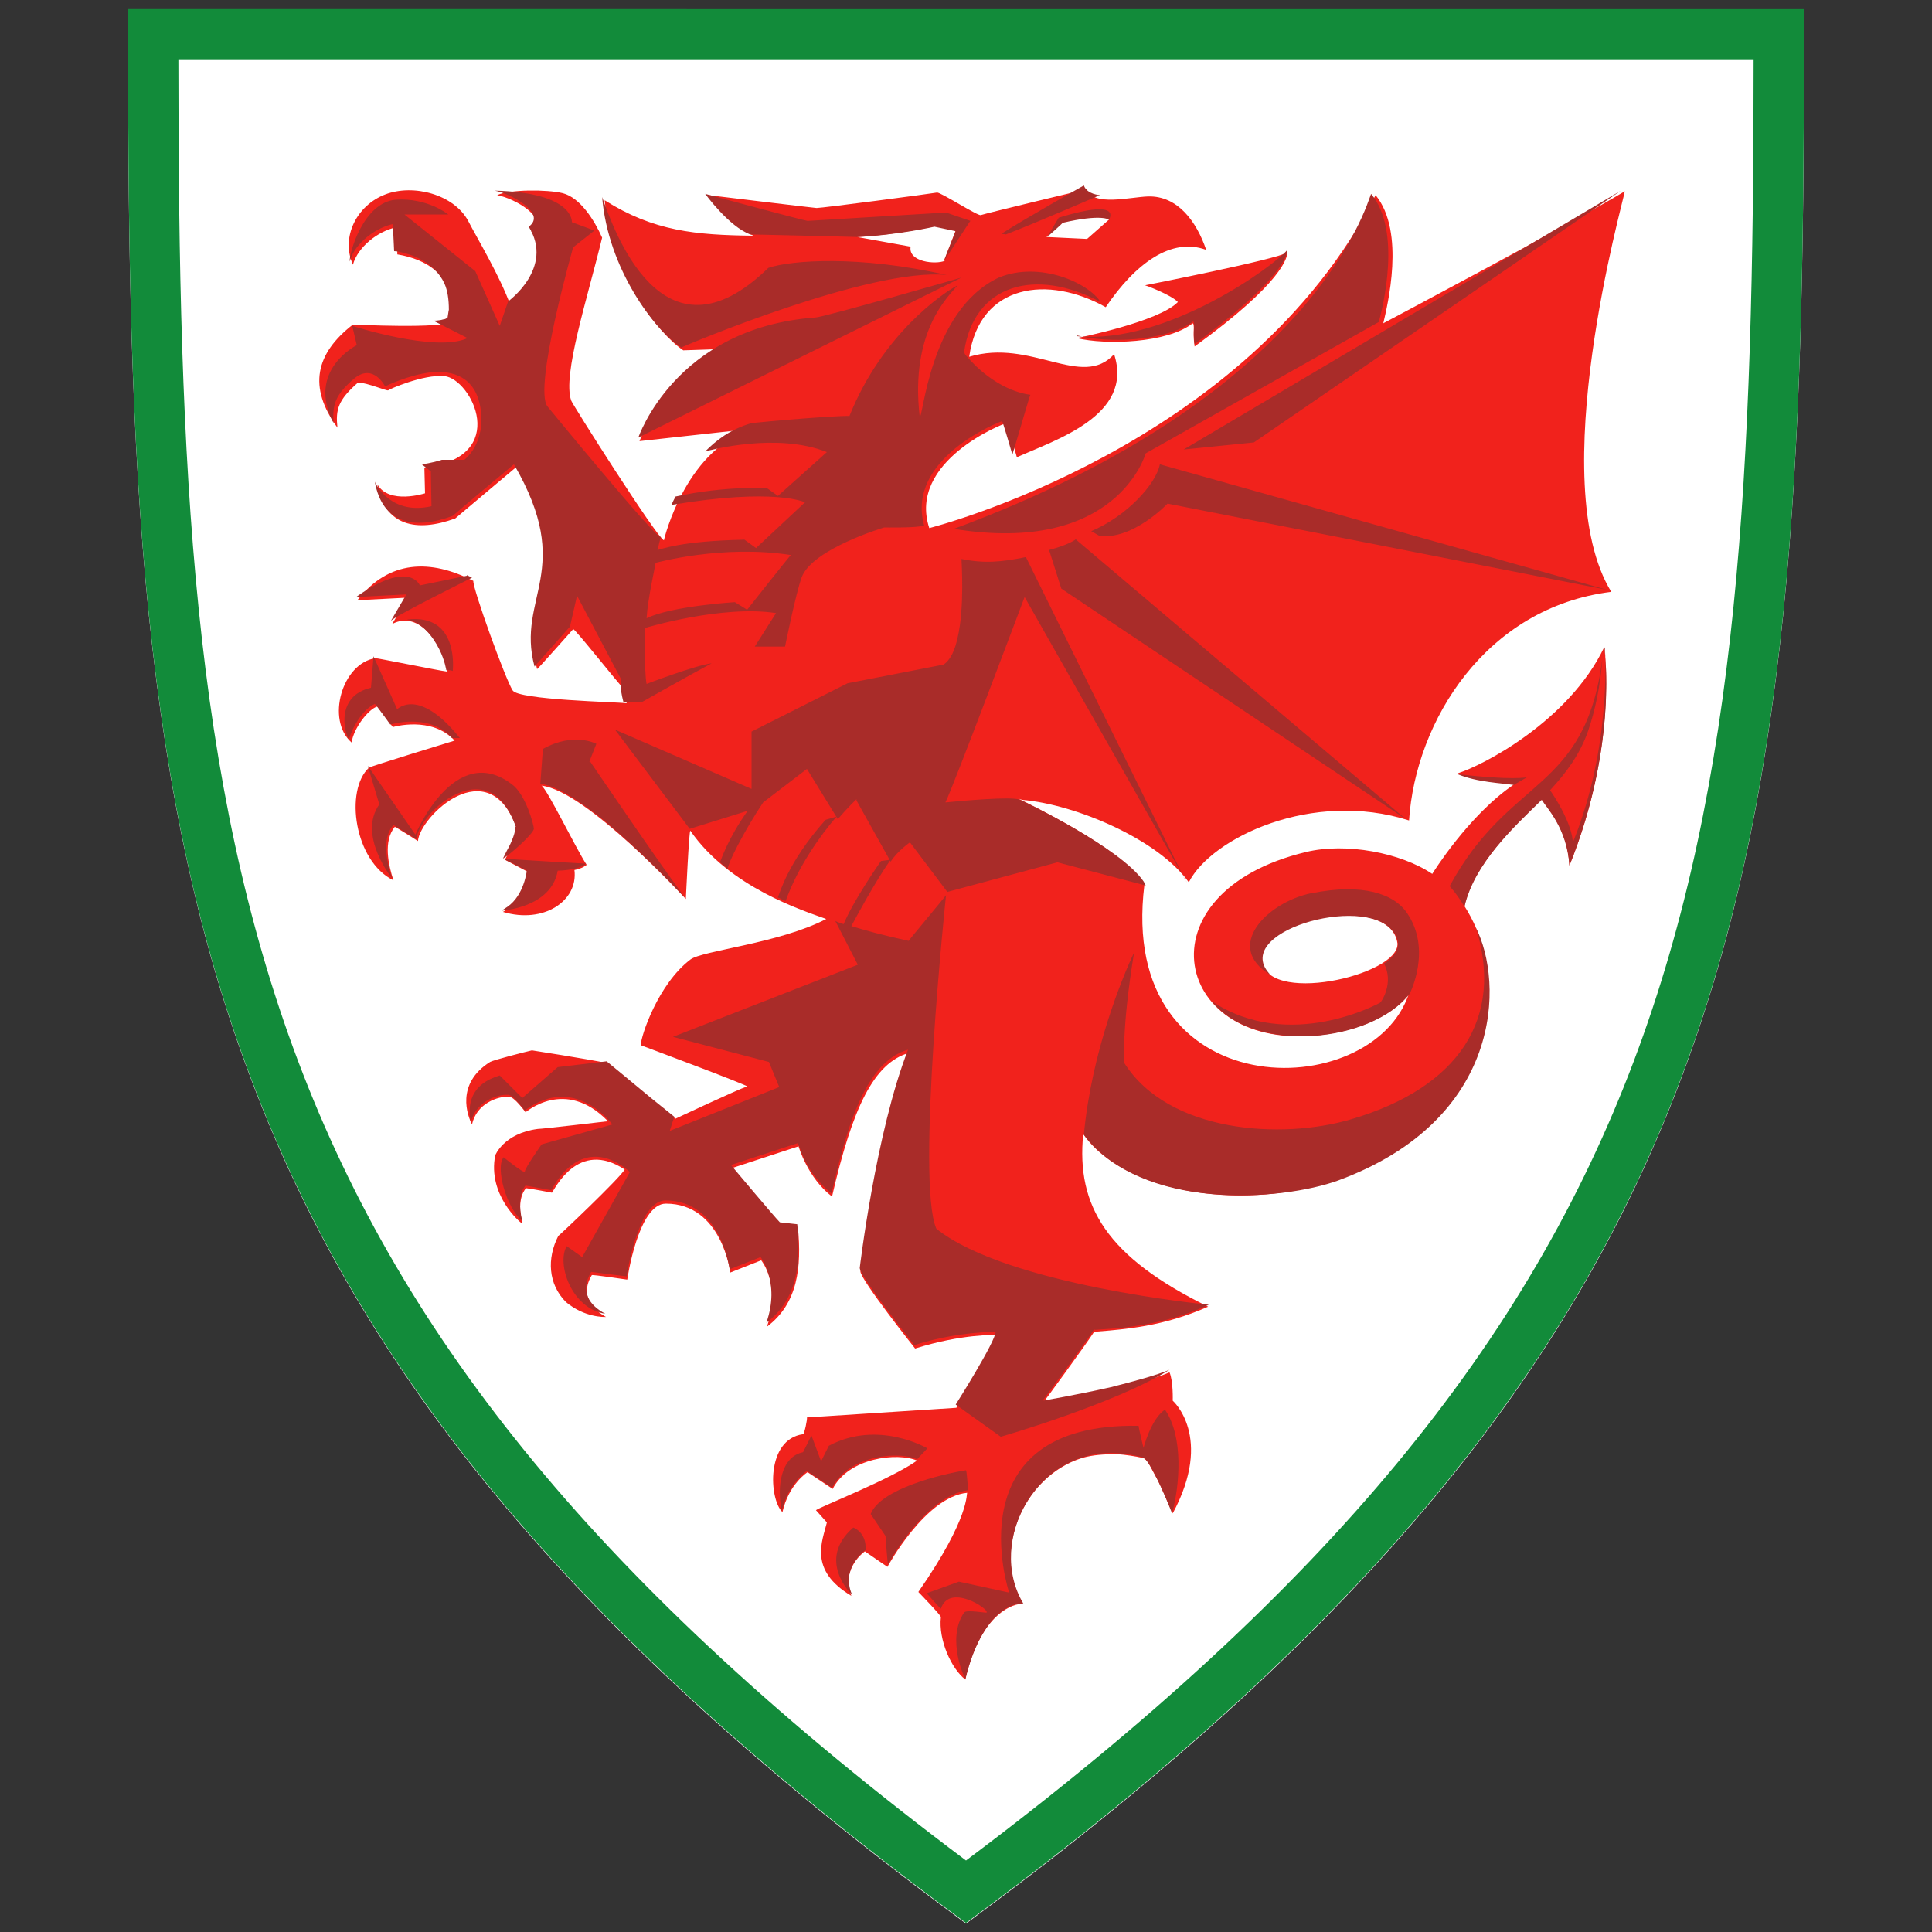 <?xml version="1.0" encoding="UTF-8"?><svg id="Layer_1" xmlns="http://www.w3.org/2000/svg" width="30" height="30" viewBox="0 0 30 30"><rect x="0" y="0" width="30" height="30" fill="#333333" stroke="none"/><g id="Badge"><g id="Shield"><path id="White" d="m28.01.14H1.99v.79c0,2.84.04,5.86.32,8.61.29,2.81.79,5.11,1.59,7.22.87,2.31,2.12,4.43,3.8,6.46,1.73,2.09,3.96,4.15,6.83,6.3l.47.35.47-.35c2.87-2.15,5.1-4.21,6.83-6.3,1.69-2.04,2.93-4.15,3.8-6.46.8-2.12,1.3-4.41,1.59-7.22.28-2.75.32-5.76.32-8.61V.14h0Z" fill="#fff"/><path id="Shield-2" d="m27.23.92c0,12.69-.88,19.46-12.23,27.97C3.65,20.38,2.77,13.62,2.77.92h24.45m.79-.79H1.99v.79c0,2.84.04,5.86.32,8.61.29,2.81.79,5.11,1.59,7.22.87,2.31,2.12,4.43,3.8,6.46,1.73,2.09,3.96,4.15,6.83,6.3l.47.35.47-.35c2.87-2.15,5.1-4.21,6.83-6.3,1.69-2.04,2.93-4.15,3.8-6.46.8-2.12,1.3-4.41,1.59-7.22.28-2.75.32-5.76.32-8.61V.14h0Z" fill="#128b3a"/></g><g id="Dragon"><path d="m18.52,5.02c-.39.31-1.35.34-1.8.23,0,0,1.27-.25,1.57-.56-.1-.11-.5-.26-.51-.26,0,0,2.04-.4,2.21-.51,0,.07-.06.46-1.44,1.46-.03-.19,0-.29-.02-.35Zm-2.71,7.38c1.7.83,1.96,1.3,1.96,1.34-.43,3.47,3.55,3.42,4.11,1.68-.03.08-.4.53-1.36.65-2.3.28-2.87-2.21-.24-2.84.62-.15,1.47.01,1.96.34,0,0,.56-.91,1.27-1.39-.2-.03-.55-.04-.88-.17.39-.12,1.73-.81,2.28-1.96.02.09.19,1.59-.54,3.39-.03-.5-.24-.77-.43-1.03-.39.37-1.08,1.04-1.2,1.66.58.91.41,2,.04,2.64-1.36,2.37-5.04,2.23-5.96.9-.11,1.12.37,1.91,1.94,2.68-.7.31-1.28.35-1.77.39-.13.2-.78,1.09-.8,1.11.47-.08,1.53-.29,1.97-.48.06.14.05.44.05.44,0,0,.64.56,0,1.75,0-.01-.04-.1-.05-.11-.04-.09-.07-.17-.11-.25-.04-.1-.09-.19-.14-.28-.03-.05-.09-.2-.16-.22-.13-.03-.27-.05-.4-.06-.2,0-.38.01-.55.06-.92.29-1.4,1.46-.92,2.27,0,0,0,0,0,0-.07-.01-.15.02-.21.05-.16.08-.29.22-.38.36-.15.23-.24.49-.3.76-.22-.17-.42-.62-.38-.97,0-.03-.33-.37-.35-.39.82-1.18.74-1.54.76-1.54-.65.06-1.24,1.15-1.24,1.15l-.35-.24s-.38.26-.21.69c-.67-.4-.45-.85-.38-1.14,0,0-.17-.19-.17-.19.06-.05,1.16-.48,1.57-.77-.3-.13-1.06-.05-1.31.44,0,0-.39-.26-.39-.26,0,0-.29.18-.39.62-.21-.2-.26-1.13.32-1.21.02,0,.07-.24.06-.26l2.32-.15s.59-.91.62-1.13c-.01,0-.53-.02-1.26.21,0,0-.85-1.07-.85-1.2.27-2.24.75-3.39.75-3.39-.54.16-.87.84-1.19,2.23-.38-.29-.52-.78-.52-.78l-1.04.34s.7.84.76.89c.04,0,.27.03.27.03.06.61,0,1.18-.48,1.54.22-.66-.09-1.03-.09-1.03l-.48.19s-.13-1.07-1-1.07c-.43,0-.6,1.18-.6,1.18,0,0-.54-.08-.55-.07-.26.43.23.65.22.65-.03,0-.33.01-.62-.23-.28-.28-.3-.68-.12-1.03,0,.01.96-.9,1.03-1.03-.73-.48-1.09.32-1.13.36,0,0-.31-.06-.4-.07,0,0-.16.14-.06.55-.04-.02-.54-.45-.42-1.06,0,0,.13-.34.66-.41.07,0,1.09-.12,1.09-.12-.67-.69-1.28-.13-1.28-.14,0,0-.18-.25-.26-.24-.16-.01-.5.1-.57.43-.07-.13-.26-.63.28-.97.05-.03.56-.16.65-.18,0,0,.84.13,1.18.2,0,0,.94.78,1.05.86,0,0,.96-.45,1.11-.5.04-.01-1.65-.64-1.65-.64,0-.14.27-.95.77-1.33.18-.14,1.38-.25,2.11-.63-.36-.13-1.5-.49-2.11-1.37-.02-.03-.07,1.06-.07,1.06,0,0-1.54-1.68-2.24-1.76.09.06.53.97.7,1.23-.02.01-.05.05-.19.08.06.48-.48.84-1.11.65.24-.13.35-.38.39-.62,0,0-.36-.19-.36-.19,0,0,.22-.39.18-.5-.44-1.2-1.5-.17-1.53.21,0,0-.36-.23-.36-.22-.18.22-.1.59-.02.83-.61-.3-.76-1.4-.38-1.75.02-.02,1.33-.42,1.33-.42-.36-.39-.96-.21-.96-.21,0,0-.23-.31-.24-.32-.14.04-.37.34-.4.56-.4-.35-.15-1.23.37-1.31.04,0,.97.19,1.12.21-.06-.4-.44-.97-.86-.74,0,0,.24-.41.24-.41l-.78.04c.49-.63,1.14-.64,1.8-.3-.01.12.5,1.53.61,1.7.09.15,1.63.18,1.77.2,0-.06-.05-.16-.04-.22-.11-.11-.77-.95-.79-.93-.02.02-.54.61-.56.62-.28-1.09.64-1.51-.32-3.14,0,0-.94.79-.95.8-.6.22-1.1.12-1.21-.53.18.32.74.14.74.14,0,0-.01-.4-.01-.4,1.35-.16.73-1.38.31-1.42-.33-.03-.87.21-.87.22-.01.02-.33-.12-.47-.12-.31.27-.35.42-.32.7-.46-.63-.34-1.15.24-1.6.02,0,1.42.07,1.53-.05.02-.06.17-.87-.84-1.04,0-.18-.01-.24-.02-.42-.28.06-.59.3-.67.58-.19-.43.06-.92.5-1.09.44-.17,1.07,0,1.29.41.15.29.49.85.66,1.32.14-.11.68-.58.32-1.16.29-.19-.25-.51-.53-.56.19-.09.78-.09,1.02-.03.27.07.49.42.61.69-.23.95-.62,2.14-.48,2.53,0,.03,1.33,2.13,1.44,2.17,0-.02.36-1.49,1.44-1.74l-1.82.2c.23-.58.69-1.11,1.26-1.43l-.58.02c-.4-.27-1.12-1.2-1.22-2.33.76.48,1.41.54,2.31.55-.34-.14-.7-.63-.7-.63,0,0,1.65.2,1.68.2.09,0,1.76-.22,1.87-.24.05-.01.64.37.68.35.09-.03,1.54-.38,1.64-.4.11.27.67.12.96.11.46-.01.75.39.9.83-.54-.2-1.1.21-1.56.89-.89-.5-1.96-.37-2.12.77.96-.29,1.75.51,2.25-.04.31.95-.91,1.33-1.51,1.6,0,0-.15-.53-.16-.53-.04,0-1.54.59-1.2,1.63,0,0,4.94-1.24,6.93-5.17.47.57.18,1.73.12,1.99,0,0,2.85-1.51,3.75-2.05-.02.15-1.26,4.51-.21,6.22-1.95.24-3.04,2.01-3.14,3.55-1.5-.48-3.07.27-3.42.96-.47-.66-1.75-1.21-2.59-1.28Zm.44-8.72l.63.03s.34-.3.34-.3c-.08-.18-.73.04-.73.04l-.23.22Zm-1.59.36s.18-.46.18-.46c0,0-.32-.07-.33-.07,0,0-.52.13-1.2.17,0,0,.83.15.83.15-.04.24.39.28.53.22Zm7.04,10.61c-.11-.79-2.12-.38-2.11.23.02.75,2.14.27,2.11-.23Z" fill="#f1221c"/><path d="m25.17,2.96l-5.7,3.91-1.09.11,6.79-4.02ZM8,12.84c.01.07-.05.23-.13.37-.02.04-.04.08-.06.12.09-.04.47-.38.48-.46,0-.06-.13-.54-.34-.69-.89-.68-1.5.78-1.5.78l-.74-1.07.18.6c-.34.48.19,1.14.2,1.15-.16-.46-.08-.68-.02-.78.02-.03.04-.05.04-.05.05.03.35.22.36.22,0-.02,0-.05.01-.07.05-.16.24-.41.48-.56.19-.12.39-.18.59-.12.18.06.34.22.46.56Zm1.09.57s-1.09-.06-1.28-.08c0,0,.07.04.16.08.1.05.21.11.21.11,0,0-.04.38-.3.56-.03.02-.06.04-.09.06,0,0,.77-.04.87-.62.35-.01.44-.11.44-.11Zm-2.92-2.39l-.37-.83s-.04.5-.04.49c-.53.12-.43.66-.34.81,0-.06.16-.45.4-.56.01,0,.24.32.24.32.01,0,.6-.19.96.21,0,0,.12,0,.12,0-.65-.81-.98-.44-.98-.44Zm.75-.62s.11.01.11.02c0,0,.11-.9-.71-.8.23.04.4.26.5.46.09.18.11.33.11.33Zm10.84,12.1s-.08-.33-.08-.36c-2.89-.05-2.01,2.59-2.01,2.59l-.78-.17-.5.18s.22.25.22.24c.13-.4.75,0,.71.06,0,.01-.32-.05-.35,0-.28.41.01,1.03.02,1.03.3-1.2.87-1.18.9-1.17-.58-.97.22-2.46,1.52-2.33.11.01.22.03.34.06.11.05.35.61.45.87.12-.44.18-1.19-.11-1.61-.22.14-.34.61-.34.62Zm-4.51,1.22c-.58.5-.03,1.04-.02,1.04-.18-.41.19-.68.21-.69.02-.28-.19-.35-.19-.35Zm-4.1-11.89l.11-.28s-.35-.19-.83.08l-.04.54c.25.03.62.27.99.57.54.45,1.09,1.02,1.25,1.19-.32-.42-1.47-2.11-1.47-2.11Zm3.72,10.62l-.12.24-.15-.4s-.13.26-.13.26c-.35.07-.41.55-.33.91.1-.43.39-.62.39-.62l.39.26c.28-.53,1.07-.56,1.32-.44,0,0,.16-.17.16-.17,0,0-.76-.45-1.53-.04Zm1.93-14.24c2.55.42,2.99-1.17,2.99-1.17l3.62-2.04c.06-.22.36-1.42-.12-1.99-.07.17-.89,3.14-6.5,5.21Zm.19-2.7c.46.54.92.61,1.01.62-.02.04-.14.47-.28.93,0,0-.15-.52-.16-.52-.04.01-1.5.58-1.21,1.62-.1.04-.62.03-.62.03,0,0-1.11.33-1.28.77-.09.24-.26,1.08-.26,1.08h-.47s.33-.52.33-.52c-.84-.13-2.03.23-2.03.23,0,0-.02.67.02.87,0,0,.76-.29,1.01-.32-.32.17-1.08.6-1.08.6h-.29s-.04-.15-.04-.23v-.13s-.68-1.29-.68-1.29l-.11.48-.55.62c-.29-1.08.64-1.49-.32-3.14,0,0-.72.6-.95.8-.59.22-1.09.13-1.21-.53.03.07.27.52.88.38,0,0-.01-.54-.01-.54l-.14-.11s.16-.02.31-.07c0,0,.35,0,.35,0,0,0,.34-.25.25-.81-.08-.48-.43-.58-.76-.55-.36.04-.72.22-.72.22,0,0-.18-.36-.47-.13-.31.26-.35.42-.33.7-.43-.82.36-1.21.36-1.21l-.07-.3s1.3.42,1.79.19c0,0-.53-.27-.53-.27,0,0,.09,0,.15-.02.03,0,.06-.02.07-.03.01-.05.01-.08.02-.12,0-.16-.02-.3-.07-.41-.15-.32-.48-.44-.66-.48-.07-.02-.12-.02-.12-.02l-.02-.42s-.19.03-.4.2c-.11.09-.22.21-.27.38-.01-.12.21-.92.72-.96.48-.03.8.22.81.23-.27,0-.68,0-.68,0l1.1.88.38.85.13-.38s.72-.52.32-1.16c.29-.21-.29-.52-.53-.56,1.24.03,1.2.49,1.2.49,0,0,.35.13.35.13l-.33.26s-.62,2.18-.4,2.47c0,0,1.68,2.05,1.76,2.03,0,0-.04.15-.05.2.06-.01.35-.14,1.35-.16l.18.13s.76-.71.76-.71c0,0-.47-.23-2.07.04,0-.02.05-.11.06-.13.78-.17,1.42-.13,1.42-.13l.17.12.76-.68c-.78-.31-1.81-.03-1.89-.01.17-.17.38-.34.72-.44.79-.08,1.49-.12,1.52-.11.51-1.27,1.45-1.91,1.68-2.03-.14.17-.74.71-.59,2.03.05.11.14-1.64,1.23-2.15.63-.26,1.39.08,1.58.38-1.01-.54-1.97-.28-2.12.78Zm-2.7,3.11c-1.07-.17-2.11.12-2.11.12,0,.03-.12.54-.14.86.39-.19,1.37-.25,1.37-.25,0,0,.2.12.19.12,0,0,.67-.85.68-.85Zm4.42-.25c-.11.09-.42.17-.42.17l.19.6,5.35,3.58-5.12-4.34Zm1.7,5.3l-.02-.03-2.46-4.99c-.39.08-.65.1-1,.03,0,.05.05.75-.06,1.22-.04.19-.11.35-.22.42l-1.49.29-1.49.75v.89l-2.12-.92,1.16,1.54.9-.28c-.3.42-.41.75-.43.8.02.02.11.09.12.1,0-.08.25-.58.55-1.03l.68-.52.48.78c.16-.19.29-.31.29-.31,0,0,0,0,0,0,0,0,0,0,0,.02l.24.43.29.52c.11-.17.3-.3.3-.3h0l.58.77,1.71-.46,1.37.36s-.02-.04-.03-.06c-.36-.53-1.89-1.26-1.92-1.27-.11-.06-.96.02-1.16.04.11-.21,1.23-3.19,1.23-3.19,0,0,2.28,4.02,2.5,4.4.01.02.02.03.02.03Zm-1.46-5.42l.12.07c.52.07,1.06-.5,1.06-.5l6.83,1.34-6.95-1.95c-.06.31-.52.81-1.07,1.04Zm-6.38-2.85c.08-.04,2.95-1.25,4.13-1.13-1.36-.31-2.42-.23-2.77-.11-1.65,1.61-2.41-.62-2.58-1.1.09,1.11.81,2.06,1.22,2.33Zm4.61-2.1s0,0,0,0c0,0,0,0,0,0,0,0,0,0,0,0Zm-7.93,5.64l-.73.15s-.16-.41-.99.18l.78-.04s-.24.41-.24.41c.07-.08,1.26-.67,1.26-.67l-.08-.04Zm4.83,5s.02,0,.05.02c.03.02.07.03.07.03.19-.53.54-1.02.79-1.31l-.17.05c-.6.67-.72,1.17-.74,1.2Zm-2.18-7.14l5.03-2.49s-2.15.62-2.27.62c-2.18.16-2.75,1.87-2.75,1.87Zm7.18-3.77s-.2-.01-.25-.15c0,0-.94.53-1.28.75,0,0,.07.01.07.01.42-.16,1.46-.61,1.46-.61Zm-.35,2.18c.46.12,1.36.1,1.8-.22.03.06-.01.15.02.35.3-.21,1.41-1.06,1.44-1.46-.17.22-1.87,1.48-3.27,1.34Zm-1.73,17.62c-.38.06-1.33.29-1.48.68l.23.34s.03.43.04.44c0,0,.57-1.06,1.24-1.15,0-.06-.02-.31-.03-.31Zm2-2.18c.2-.02.97-.02,1.77-.39,0,0-3.13-.3-4.23-1.18-.32-.72.15-5.18.15-5.18,0,.01-.58.7-.58.71-.41-.09-.7-.17-.89-.23.08-.15.37-.69.61-1.03l-.15.02c-.05.07-.43.62-.58.98-.1-.03-.13-.05-.13-.05l.35.68-2.87,1.12,1.49.39.16.39-1.7.68.07-.22s-.16-.13-.36-.29c-.3-.25-.69-.57-.69-.57,0,0-.76.09-.76.09l-.55.48s-.34-.34-.35-.35c-.47.14-.5.47-.45.73.07-.31.39-.44.58-.43.08,0,.24.23.26.24.77-.56,1.32.18,1.36.22l-1.1.31s-.26.37-.26.42-.33-.22-.33-.22c-.13.16.04.78.29.99-.06-.24-.03-.39,0-.47.03-.06.05-.08.05-.08.02,0,.37.07.4.07,0,0,0,0,0,0,.54-.97,1.22-.28,1.22-.28l-.74,1.32-.24-.17c-.16.27.07.97.6,1.05-.25-.13-.4-.35-.22-.65,0,0,.55.07.55.07,0,0,.17-1.17.6-1.18.87,0,1,1.07,1,1.07l.48-.19s.31.39.09,1.02c.48-.36.54-.92.48-1.53,0,0-.27-.03-.27-.03-.09-.09-.76-.89-.76-.89l1.04-.34c.05.13.15.48.52.78.02-.05.11-.51.27-1,.18-.54.45-1.1.92-1.23-.5,1.28-.75,3.39-.75,3.39.01.14.85,1.2.85,1.2.09-.04.64-.2,1.26-.21,0,.15-.62,1.13-.62,1.13l.7.5s1.77-.51,2.62-1.04c-.19.08-.55.18-.91.27-.53.12-1.06.21-1.06.21,0,0,.73-.99.8-1.11Zm-6.6-3.1h0s0,0,0,0h0Zm8.37,2.71s0,0,0,0c0,0,0,0,0,0,0,0,0,0,0,0ZM15.07,3.43l-.38-.13-2.15.13c-.08-.01-1.59-.42-1.59-.42,0,0,.37.51.7.63.1,0,1.64.04,1.66.04.64-.03,1.2-.16,1.2-.16,0,0,.33.07.33.07l-.18.46.4-.61Zm9.85,6.63s.12,1.51-.5,3.03c0,.02.04-.24-.35-.82.25-.27.46-.55.59-.92.11-.32.19-.7.22-1.11-.27,2.07-1.44,1.8-2.37,3.52.09.1.18.23.23.32.16-.68.75-1.22,1.2-1.66.08.13.39.44.43,1.02.77-1.92.54-3.39.54-3.39Zm-1.4,2.12s.19-.11.19-.11c0,0-.24.05-1.08-.05.31.13.7.14.88.17Zm-.61,2.2c.46,1.43-.26,2.51-1.93,3-1.08.32-2.83.21-3.52-.87,0,0-.05-.5.15-1.72-.18.38-.66,1.54-.78,2.83.9,1.19,3.07,1.03,3.95.71,2.55-.94,2.58-3.07,2.13-3.94Zm-2.55-.51c-.68.14-1.37.83-.63,1.27-.65-.66,1.43-1.26,1.89-.69.01.01.26.27-.13.51.16.3-.04.6-.06.61,0,0-1.4.78-2.61-.02.67.83,2.48.64,3.07-.12,0,0,.35-.68-.04-1.25-.2-.3-.69-.47-1.48-.31Zm-3.92-10.49s-.18.3-.18.3c0,0,.24-.21.24-.22.6-.14.72-.05.72-.05,0,0,.23-.34-.78-.03Z" fill="#a92c29"/></g></g></svg>